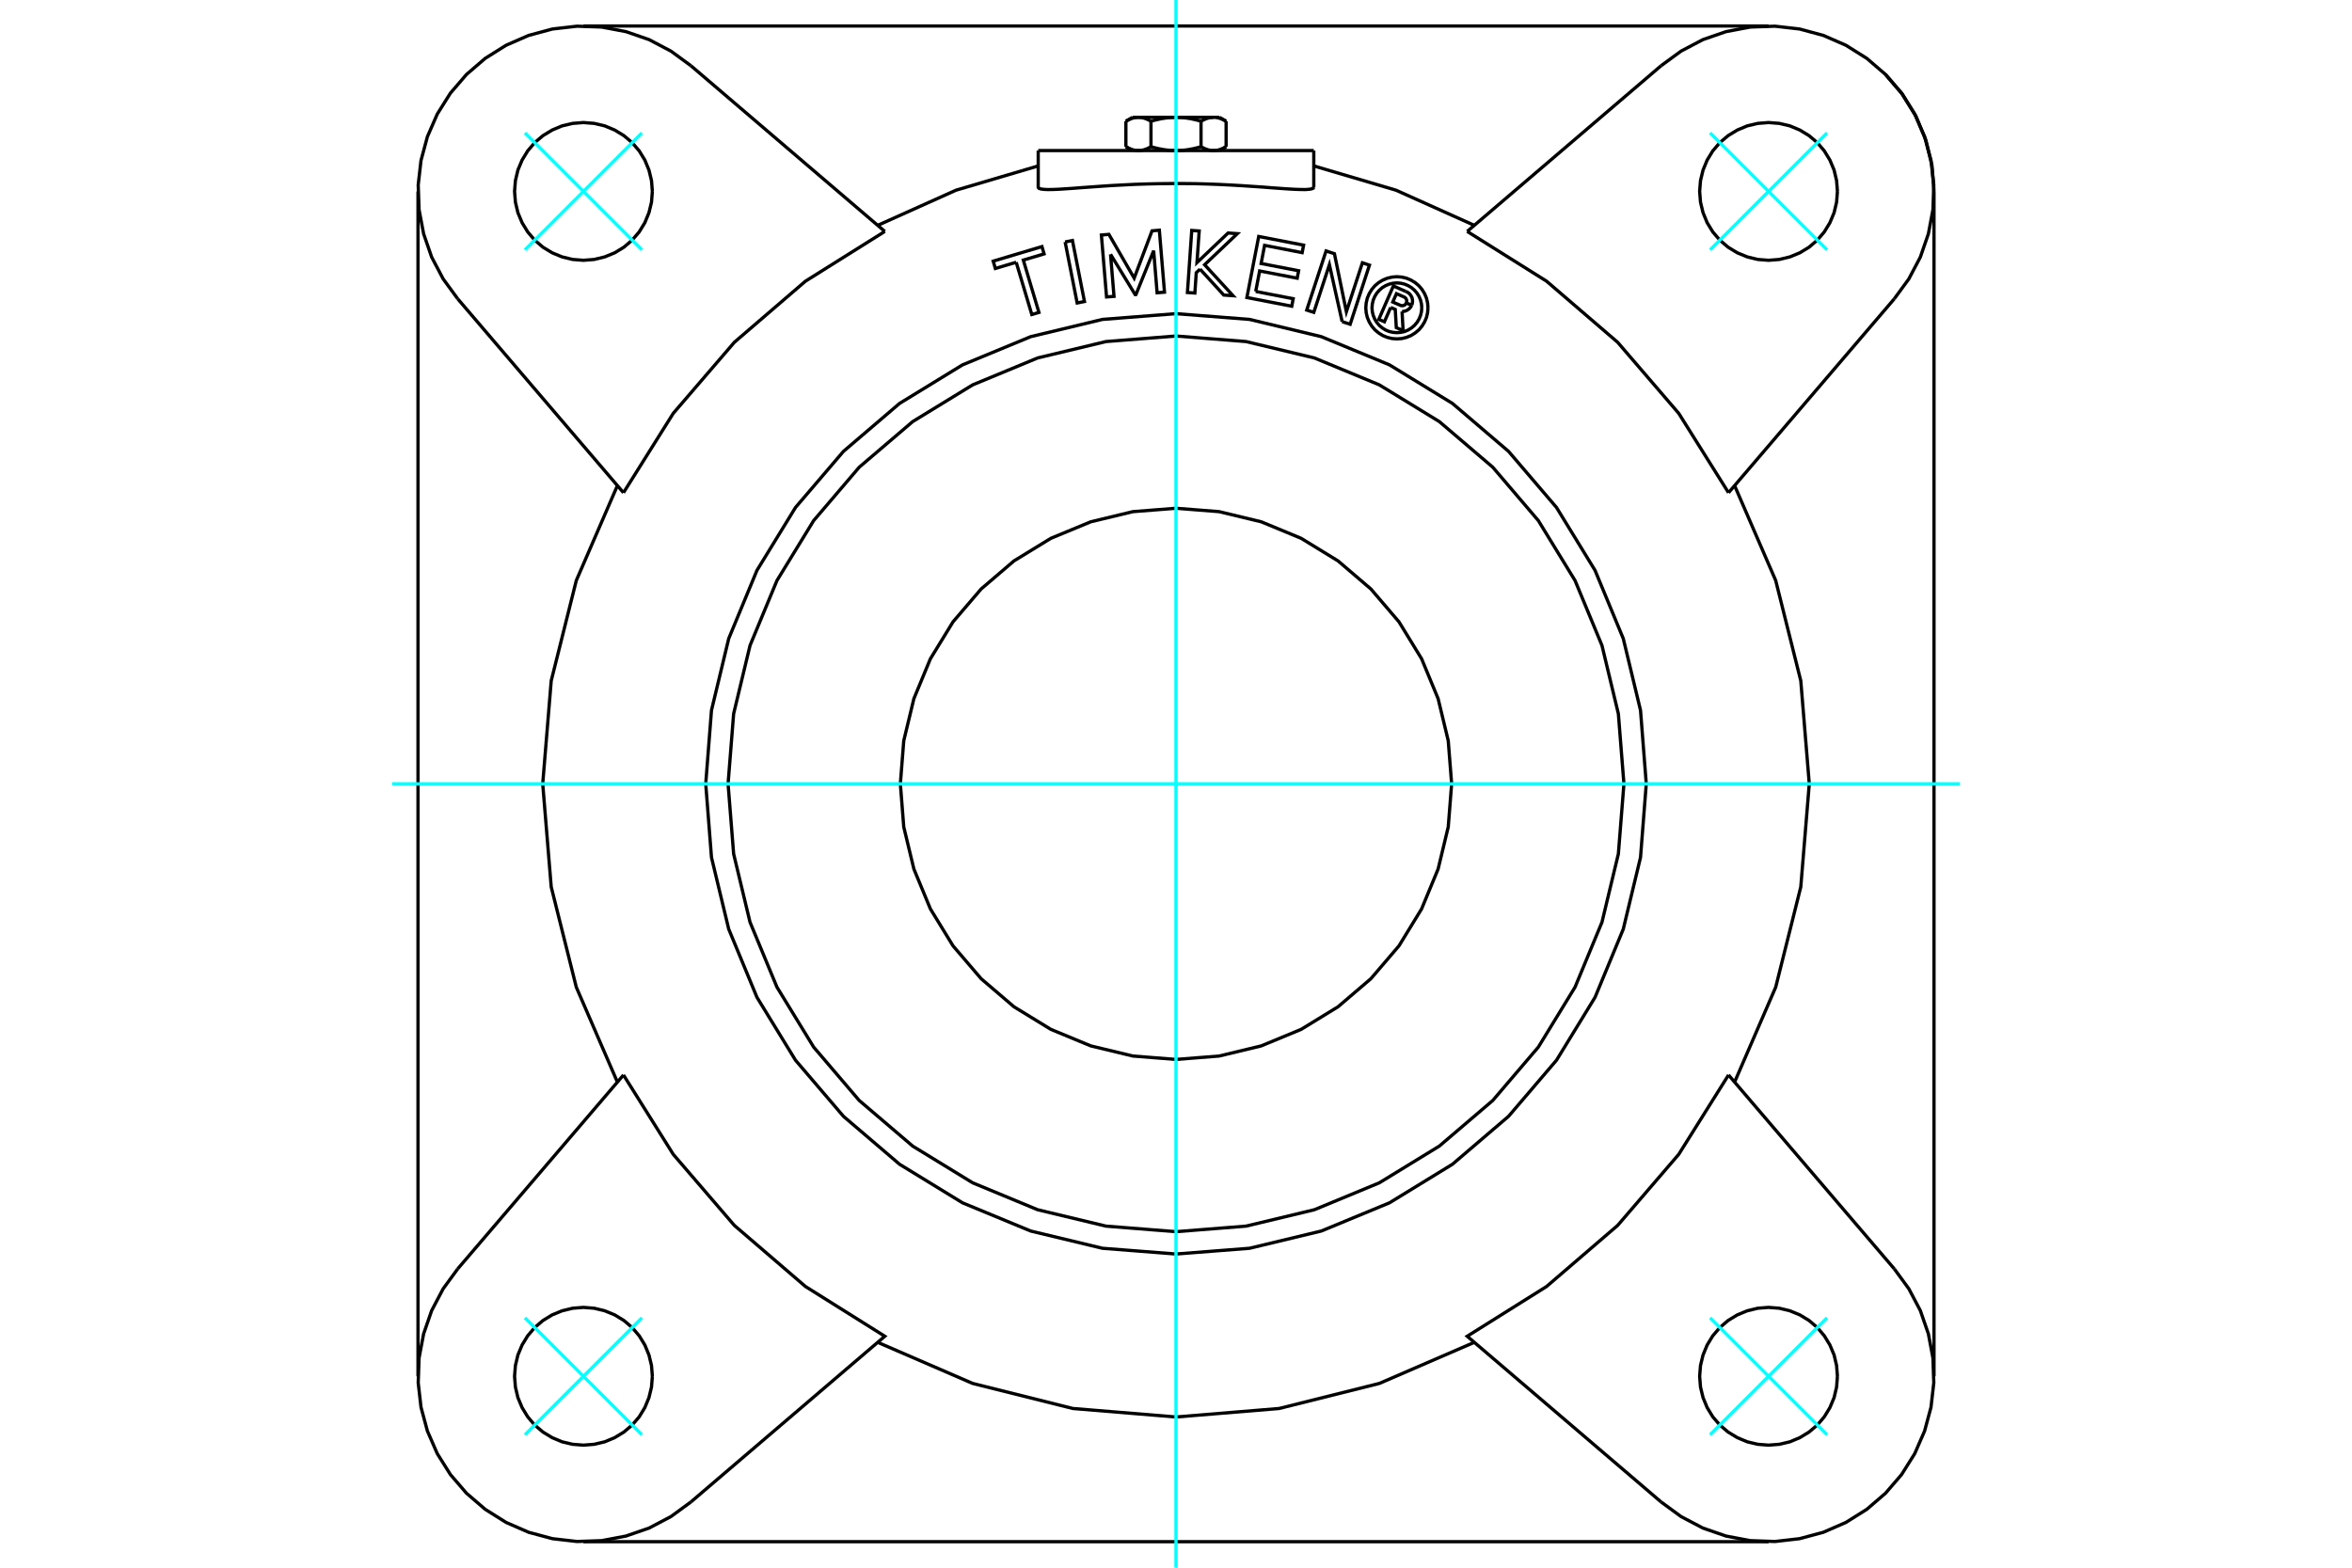 <?xml version="1.0" standalone="no"?>
<!DOCTYPE svg PUBLIC "-//W3C//DTD SVG 1.1//EN"
	"http://www.w3.org/Graphics/SVG/1.1/DTD/svg11.dtd">
<svg xmlns="http://www.w3.org/2000/svg" height="100%" width="100%" viewBox="0 0 36000 24000">
	<rect x="-1800" y="-1200" width="39600" height="26400" style="fill:#FFF"/>
	<g style="fill:none; fill-rule:evenodd" transform="matrix(1 0 0 1 0 0)">
		<g style="fill:none; stroke:#000; stroke-width:50; shape-rendering:geometricPrecision">
			<polyline points="21286,4707 21190,4926 21104,4889 21327,4378 21516,4461"/>
			<polyline points="21608,4672 21616,4648 21620,4622 21620,4597 21616,4571 21608,4547 21595,4524 21580,4504 21561,4486 21540,4472 21516,4461"/>
			<polyline points="21608,4672 21526,4637 21530,4626 21531,4615 21531,4604 21530,4594 21526,4583 21521,4573 21515,4564 21507,4557 21498,4550 21488,4545 21374,4496 21318,4624 21434,4674 21444,4678 21455,4679 21466,4680 21476,4678 21487,4675 21497,4671 21506,4664 21513,4657 21520,4648 21525,4639 21607,4674"/>
			<polyline points="21460,4769 21486,4767 21512,4761 21536,4750 21558,4736 21578,4718 21594,4698 21607,4674"/>
			<polyline points="21460,4769 21476,5061 21372,5016 21356,4737 21286,4707"/>
			<polyline points="19220,4462 19794,4573 19772,4688 19085,4555 19266,3620 19953,3753 19931,3868 19356,3756 19303,4034 19877,4145 19855,4259 19280,4148 19220,4462"/>
			<polyline points="16998,3893 17051,4537 16937,4546 16858,3598 16973,3588 17360,4258 17633,3534 17745,3524 17824,4473 17711,4482 17658,3838 17387,4509 17375,4510 16998,3893"/>
			<polyline points="15554,4015 15235,4110 15202,3998 15948,3775 15981,3887 15663,3982 15902,4783 15793,4815 15554,4015"/>
			<polyline points="16303,3704 16415,3682 16599,4616 16487,4638 16303,3704"/>
			<polyline points="18368,4120 18310,4175 18289,4486 18175,4478 18241,3528 18355,3536 18321,4020 18797,3567 18939,3577 18438,4053 18873,4527 18731,4517 18368,4120"/>
			<polyline points="20543,4924 20348,4052 20109,4782 20001,4747 20297,3842 20425,3884 20608,4773 20853,4023 20961,4059 20666,4964 20543,4924"/>
			<polyline points="21857,4712 21851,4638 21834,4565 21805,4496 21766,4432 21718,4375 21661,4327 21597,4288 21528,4259 21456,4242 21381,4236 21307,4242 21234,4259 21165,4288 21101,4327 21044,4375 20996,4432 20957,4496 20928,4565 20911,4638 20905,4712 20911,4787 20928,4859 20957,4928 20996,4992 21044,5049 21101,5097 21165,5137 21234,5165 21307,5183 21381,5188 21456,5183 21528,5165 21597,5137 21661,5097 21718,5049 21766,4992 21805,4928 21834,4859 21851,4787 21857,4712"/>
			<polyline points="21762,4712 21757,4653 21743,4594 21720,4539 21689,4488 21650,4443 21605,4404 21554,4373 21499,4350 21441,4336 21381,4331 21321,4336 21263,4350 21208,4373 21157,4404 21112,4443 21073,4488 21042,4539 21019,4594 21005,4653 21000,4712 21005,4772 21019,4830 21042,4885 21073,4936 21112,4982 21157,5020 21208,5052 21263,5075 21321,5088 21381,5093 21441,5088 21499,5075 21554,5052 21605,5020 21650,4982 21689,4936 21720,4885 21743,4830 21757,4772 21762,4712"/>
			<line x1="15891" y1="2305" x2="20109" y2="2305"/>
			<polyline points="20109,2865 20102,2880 20077,2891 20036,2898 19978,2902 19903,2901 19813,2898 19709,2892 19593,2884 19467,2875 19330,2864 19179,2854 19017,2843 18845,2833 18667,2824 18483,2817 18297,2812 18112,2810 17930,2810 17746,2812 17560,2816 17375,2822 17195,2831 17022,2840 16857,2851 16704,2862 16563,2872 16436,2882 16317,2890 16210,2897 16116,2901 16038,2902 15976,2899 15931,2893 15902,2883 15891,2869 15891,2869 15891,2869 15891,2869 15891,2868 15891,2868 15891,2868 15891,2868 15891,2868 15891,2868 15891,2868 15891,2868 15891,2868 15891,2868 15891,2867 15891,2867 15891,2867 15891,2867 15891,2867 15891,2867 15891,2867 15891,2867 15891,2867 15891,2867 15891,2866 15891,2866 15891,2866 15891,2866 15891,2866 15891,2866 15891,2866 15891,2866 15891,2866 15891,2865 15891,2865 15891,2865"/>
			<line x1="29602" y1="2930" x2="29602" y2="21070"/>
			<line x1="6398" y1="21070" x2="6398" y2="2930"/>
			<line x1="27070" y1="23602" x2="8930" y2="23602"/>
			<polyline points="25198,12000 25110,10874 24846,9776 24414,8732 23824,7769 23090,6910 22231,6176 21268,5586 20224,5154 19126,4890 18000,4802 16874,4890 15776,5154 14732,5586 13769,6176 12910,6910 12176,7769 11586,8732 11154,9776 10890,10874 10802,12000 10890,13126 11154,14224 11586,15268 12176,16231 12910,17090 13769,17824 14732,18414 15776,18846 16874,19110 18000,19198 19126,19110 20224,18846 21268,18414 22231,17824 23090,17090 23824,16231 24414,15268 24846,14224 25110,13126 25198,12000"/>
			<polyline points="9985,2930 9972,2765 9933,2604 9870,2451 9784,2310 9676,2184 9550,2077 9409,1991 9256,1927 9095,1889 8930,1876 8765,1889 8604,1927 8451,1991 8310,2077 8184,2184 8077,2310 7991,2451 7927,2604 7889,2765 7876,2930 7889,3095 7927,3256 7991,3409 8077,3550 8184,3676 8310,3784 8451,3870 8604,3933 8765,3972 8930,3985 9095,3972 9256,3933 9409,3870 9550,3784 9676,3676 9784,3550 9870,3409 9933,3256 9972,3095 9985,2930"/>
			<polyline points="28124,2930 28111,2765 28073,2604 28009,2451 27923,2310 27816,2184 27690,2077 27549,1991 27396,1927 27235,1889 27070,1876 26905,1889 26744,1927 26591,1991 26450,2077 26324,2184 26216,2310 26130,2451 26067,2604 26028,2765 26015,2930 26028,3095 26067,3256 26130,3409 26216,3550 26324,3676 26450,3784 26591,3870 26744,3933 26905,3972 27070,3985 27235,3972 27396,3933 27549,3870 27690,3784 27816,3676 27923,3550 28009,3409 28073,3256 28111,3095 28124,2930"/>
			<polyline points="28124,21070 28111,20905 28073,20744 28009,20591 27923,20450 27816,20324 27690,20216 27549,20130 27396,20067 27235,20028 27070,20015 26905,20028 26744,20067 26591,20130 26450,20216 26324,20324 26216,20450 26130,20591 26067,20744 26028,20905 26015,21070 26028,21235 26067,21396 26130,21549 26216,21690 26324,21816 26450,21923 26591,22009 26744,22073 26905,22111 27070,22124 27235,22111 27396,22073 27549,22009 27690,21923 27816,21816 27923,21690 28009,21549 28073,21396 28111,21235 28124,21070"/>
			<polyline points="9985,21070 9972,20905 9933,20744 9870,20591 9784,20450 9676,20324 9550,20216 9409,20130 9256,20067 9095,20028 8930,20015 8765,20028 8604,20067 8451,20130 8310,20216 8184,20324 8077,20450 7991,20591 7927,20744 7889,20905 7876,21070 7889,21235 7927,21396 7991,21549 8077,21690 8184,21816 8310,21923 8451,22009 8604,22073 8765,22111 8930,22124 9095,22111 9256,22073 9409,22009 9550,21923 9676,21816 9784,21690 9870,21549 9933,21396 9972,21235 9985,21070"/>
			<line x1="22457" y1="3543" x2="25425" y2="1006"/>
			<polyline points="26457,7543 25695,6328 24760,5240 23672,4305 22457,3543"/>
			<line x1="28994" y1="4575" x2="26457" y2="7543"/>
			<polyline points="28994,4575 29217,4270 29393,3936 29516,3580 29586,3209 29599,2831 29556,2456 29458,2092 29307,1746 29106,1426 28860,1140 28574,894 28254,693 27908,542 27544,444 27169,401 26791,414 26420,484 26064,607 25730,783 25425,1006"/>
			<polyline points="29602,2930 29571,2534 29478,2147 29326,1780 29118,1442 28860,1140"/>
			<line x1="8930" y1="398" x2="27070" y2="398"/>
			<polyline points="26550,16566 27179,15113 27563,13578 27693,12000 27563,10422 27179,8887 26550,7434"/>
			<polyline points="13434,20550 14887,21179 16422,21563 18000,21693 19578,21563 21113,21179 22566,20550"/>
			<polyline points="9450,7434 8821,8887 8437,10422 8307,12000 8437,13578 8821,15113 9450,16566"/>
			<polyline points="15891,2540 14632,2912 13434,3450"/>
			<polyline points="22566,3450 21368,2912 20109,2540"/>
			<polyline points="25425,22994 25730,23217 26064,23393 26420,23516 26791,23586 27169,23599 27544,23556 27908,23458 28254,23307 28574,23106 28860,22860 29106,22574 29307,22254 29458,21908 29556,21544 29599,21169 29586,20791 29516,20420 29393,20064 29217,19730 28994,19425"/>
			<line x1="26457" y1="16457" x2="28994" y2="19425"/>
			<polyline points="25425,22994 22457,20457 23672,19695 24760,18760 25695,17672 26457,16457"/>
			<polyline points="13543,3543 12328,4305 11240,5240 10305,6328 9543,7543"/>
			<polyline points="9543,16457 10305,17672 11240,18760 12328,19695 13543,20457 10575,22994"/>
			<line x1="7006" y1="19425" x2="9543" y2="16457"/>
			<polyline points="7006,19425 6783,19730 6607,20064 6484,20420 6414,20791 6401,21169 6444,21544 6542,21908 6693,22254 6894,22574 7140,22860 7426,23106 7746,23307 8092,23458 8456,23556 8831,23599 9209,23586 9580,23516 9936,23393 10270,23217 10575,22994"/>
			<polyline points="10575,1006 10270,783 9936,607 9580,484 9209,414 8831,401 8456,444 8092,542 7746,693 7426,894 7140,1140 6894,1426 6693,1746 6542,2092 6444,2456 6401,2831 6414,3209 6484,3580 6607,3936 6783,4270 7006,4575"/>
			<line x1="9543" y1="7543" x2="7006" y2="4575"/>
			<line x1="10575" y1="1006" x2="13543" y2="3543"/>
			<polyline points="22219,12000 22167,11340 22012,10696 21759,10085 21413,9520 20983,9017 20480,8587 19915,8241 19304,7988 18660,7833 18000,7781 17340,7833 16696,7988 16085,8241 15520,8587 15017,9017 14587,9520 14241,10085 13988,10696 13833,11340 13781,12000 13833,12660 13988,13304 14241,13915 14587,14480 15017,14983 15520,15413 16085,15759 16696,16012 17340,16167 18000,16219 18660,16167 19304,16012 19915,15759 20480,15413 20983,14983 21413,14480 21759,13915 22012,13304 22167,12660 22219,12000"/>
			<polyline points="24856,12000 24771,10928 24520,9882 24108,8888 23546,7970 22848,7152 22030,6454 21112,5892 20118,5480 19072,5229 18000,5144 16928,5229 15882,5480 14888,5892 13970,6454 13152,7152 12454,7970 11892,8888 11480,9882 11229,10928 11144,12000 11229,13072 11480,14118 11892,15112 12454,16030 13152,16848 13970,17546 14888,18108 15882,18520 16928,18771 18000,18856 19072,18771 20118,18520 21112,18108 22030,17546 22848,16848 23546,16030 24108,15112 24520,14118 24771,13072 24856,12000"/>
			<polyline points="17617,2246 17629,2250 17641,2253 17653,2256 17664,2259 17676,2262 17688,2265 17699,2268 17711,2271 17722,2273 17733,2276 17744,2278 17755,2280 17766,2282 17777,2284 17788,2286 17799,2288 17810,2290 17821,2292 17831,2293 17842,2295 17853,2296 17863,2297 17874,2299 17884,2300 17895,2301 17905,2302 17916,2302 17926,2303 17937,2304 17947,2304 17958,2305 17968,2305 17979,2305 17989,2305 18000,2305"/>
			<polyline points="17425,2305 17430,2305 17435,2305 17441,2305 17446,2305 17451,2304 17456,2304 17462,2303 17467,2302 17472,2302 17477,2301 17483,2300 17488,2299 17493,2297 17499,2296 17504,2295 17509,2293 17515,2292 17520,2290 17525,2288 17531,2286 17536,2284 17542,2282 17547,2280 17553,2278 17558,2276 17564,2273 17570,2271 17575,2268 17581,2265 17587,2262 17593,2259 17599,2256 17605,2253 17611,2250 17617,2246"/>
			<polyline points="18383,2246 18389,2250 18395,2253 18401,2256 18407,2259 18413,2262 18419,2265 18425,2268 18430,2271 18436,2273 18442,2276 18447,2278 18453,2280 18458,2282 18464,2284 18469,2286 18475,2288 18480,2290 18485,2292 18491,2293 18496,2295 18501,2296 18507,2297 18512,2299 18517,2300 18523,2301 18528,2302 18533,2302 18538,2303 18544,2304 18549,2304 18554,2305 18559,2305 18565,2305 18570,2305 18575,2305"/>
			<polyline points="18000,2305 18011,2305 18021,2305 18032,2305 18042,2305 18053,2304 18063,2304 18074,2303 18084,2302 18095,2302 18105,2301 18116,2300 18126,2299 18137,2297 18147,2296 18158,2295 18169,2293 18179,2292 18190,2290 18201,2288 18212,2286 18223,2284 18234,2282 18245,2280 18256,2278 18267,2276 18278,2273 18289,2271 18301,2268 18312,2265 18324,2262 18336,2259 18347,2256 18359,2253 18371,2250 18383,2246"/>
			<polyline points="17233,2246 17239,2250 17245,2253 17251,2256 17257,2259 17263,2262 17269,2265 17275,2268 17280,2271 17286,2273 17291,2276 17297,2278 17303,2280 17308,2282 17314,2284 17319,2286 17324,2288 17330,2290 17335,2292 17341,2293 17346,2295 17351,2296 17357,2297 17362,2299 17367,2300 17372,2301 17378,2302 17383,2302 17388,2303 17393,2304 17399,2304 17404,2305 17409,2305 17414,2305 17420,2305 17425,2305"/>
			<polyline points="18575,2305 18580,2305 18586,2305 18591,2305 18596,2305 18601,2304 18607,2304 18612,2303 18617,2302 18622,2302 18628,2301 18633,2300 18638,2299 18643,2297 18649,2296 18654,2295 18659,2293 18665,2292 18670,2290 18676,2288 18681,2286 18686,2284 18692,2282 18697,2280 18703,2278 18709,2276 18714,2273 18720,2271 18725,2268 18731,2265 18737,2262 18743,2259 18749,2256 18755,2253 18761,2250 18767,2246"/>
			<line x1="17233" y1="2246" x2="17233" y2="1856"/>
			<polyline points="17617,2246 17617,1856 17611,1852 17605,1849 17599,1846 17593,1842 17587,1839 17581,1837 17575,1834 17570,1831 17564,1829 17558,1826 17553,1824 17547,1821 17542,1819 17536,1817 17531,1815 17525,1813 17520,1812 17515,1810 17509,1808 17504,1807 17499,1806 17493,1804 17488,1803 17483,1802 17477,1801 17472,1800 17467,1799 17462,1799 17456,1798 17451,1797 17446,1797 17441,1797 17435,1796 17430,1796 17425,1796 17420,1796 17414,1796 17409,1797 17404,1797 17399,1797 17393,1798 17388,1799 17383,1799 17378,1800 17372,1801 17367,1802 17362,1803 17357,1804 17351,1806 17346,1807 17341,1808 17335,1810 17330,1812 17324,1813 17319,1815 17314,1817 17308,1819 17303,1821 17297,1824 17291,1826 17286,1829 17280,1831 17275,1834 17269,1837 17263,1839 17257,1842 17251,1846 17245,1849 17239,1852 17233,1856"/>
			<polyline points="18767,1856 18761,1852 18755,1849 18749,1846 18743,1842 18737,1839 18731,1837 18725,1834 18720,1831 18714,1829 18709,1826 18703,1824 18697,1821 18692,1819 18686,1817 18681,1815 18676,1813 18670,1812 18665,1810 18659,1808 18654,1807 18649,1806 18643,1804 18638,1803 18633,1802 18628,1801 18622,1800 18617,1799 18612,1799 18607,1798 18601,1797 18596,1797 18591,1797 18586,1796 18580,1796 18575,1796 18664,1796"/>
			<polyline points="18383,1856 18371,1852 18359,1849 18347,1846 18336,1842 18324,1839 18312,1837 18301,1834 18289,1831 18278,1829 18267,1826 18256,1824 18245,1821 18234,1819 18223,1817 18212,1815 18201,1813 18190,1812 18179,1810 18169,1808 18158,1807 18147,1806 18137,1804 18126,1803 18116,1802 18105,1801 18095,1800 18084,1799 18074,1799 18063,1798 18053,1797 18042,1797 18032,1797 18021,1796 18011,1796 18000,1796"/>
			<polyline points="18575,1796 18570,1796 18565,1796 18559,1797 18554,1797 18549,1797 18544,1798 18538,1799 18533,1799 18528,1800 18523,1801 18517,1802 18512,1803 18507,1804 18501,1806 18496,1807 18491,1808 18485,1810 18480,1812 18475,1813 18469,1815 18464,1817 18458,1819 18453,1821 18447,1824 18442,1826 18436,1829 18430,1831 18425,1834 18419,1837 18413,1839 18407,1842 18401,1846 18395,1849 18389,1852 18383,1856"/>
			<line x1="18000" y1="1796" x2="18575" y2="1796"/>
			<polyline points="18000,1796 17989,1796 17979,1796 17968,1797 17958,1797 17947,1797 17937,1798 17926,1799 17916,1799 17905,1800 17895,1801 17884,1802 17874,1803 17863,1804 17853,1806 17842,1807 17831,1808 17821,1810 17810,1812 17799,1813 17788,1815 17777,1817 17766,1819 17755,1821 17744,1824 17733,1826 17722,1829 17711,1831 17699,1834 17688,1837 17676,1839 17664,1842 17653,1846 17641,1849 17629,1852 17617,1856"/>
			<line x1="17425" y1="1796" x2="18000" y2="1796"/>
			<line x1="17336" y1="1796" x2="17425" y2="1796"/>
			<line x1="18767" y1="2246" x2="18767" y2="1856"/>
			<line x1="18383" y1="2246" x2="18383" y2="1856"/>
			<line x1="15891" y1="2305" x2="15891" y2="2865"/>
			<line x1="20109" y1="2865" x2="20109" y2="2305"/>
			<line x1="17233" y1="2246" x2="17334" y2="2304"/>
			<line x1="18666" y1="2304" x2="18767" y2="2246"/>
			<line x1="18767" y1="1856" x2="18664" y2="1796"/>
			<line x1="17336" y1="1796" x2="17233" y2="1856"/>
		</g>
		<g style="fill:none; stroke:#0FF; stroke-width:50; shape-rendering:geometricPrecision">
			<line x1="6000" y1="12000" x2="30000" y2="12000"/>
			<line x1="18000" y1="24000" x2="18000" y2="0"/>
			<line x1="8035" y1="21965" x2="9825" y2="20175"/>
			<line x1="8035" y1="20175" x2="9825" y2="21965"/>
			<line x1="27965" y1="21965" x2="26175" y2="20175"/>
			<line x1="26175" y1="21965" x2="27965" y2="20175"/>
			<line x1="27965" y1="2035" x2="26175" y2="3825"/>
			<line x1="27965" y1="3825" x2="26175" y2="2035"/>
			<line x1="8035" y1="2035" x2="9825" y2="3825"/>
			<line x1="9825" y1="2035" x2="8035" y2="3825"/>
		</g>
	</g>
</svg>
